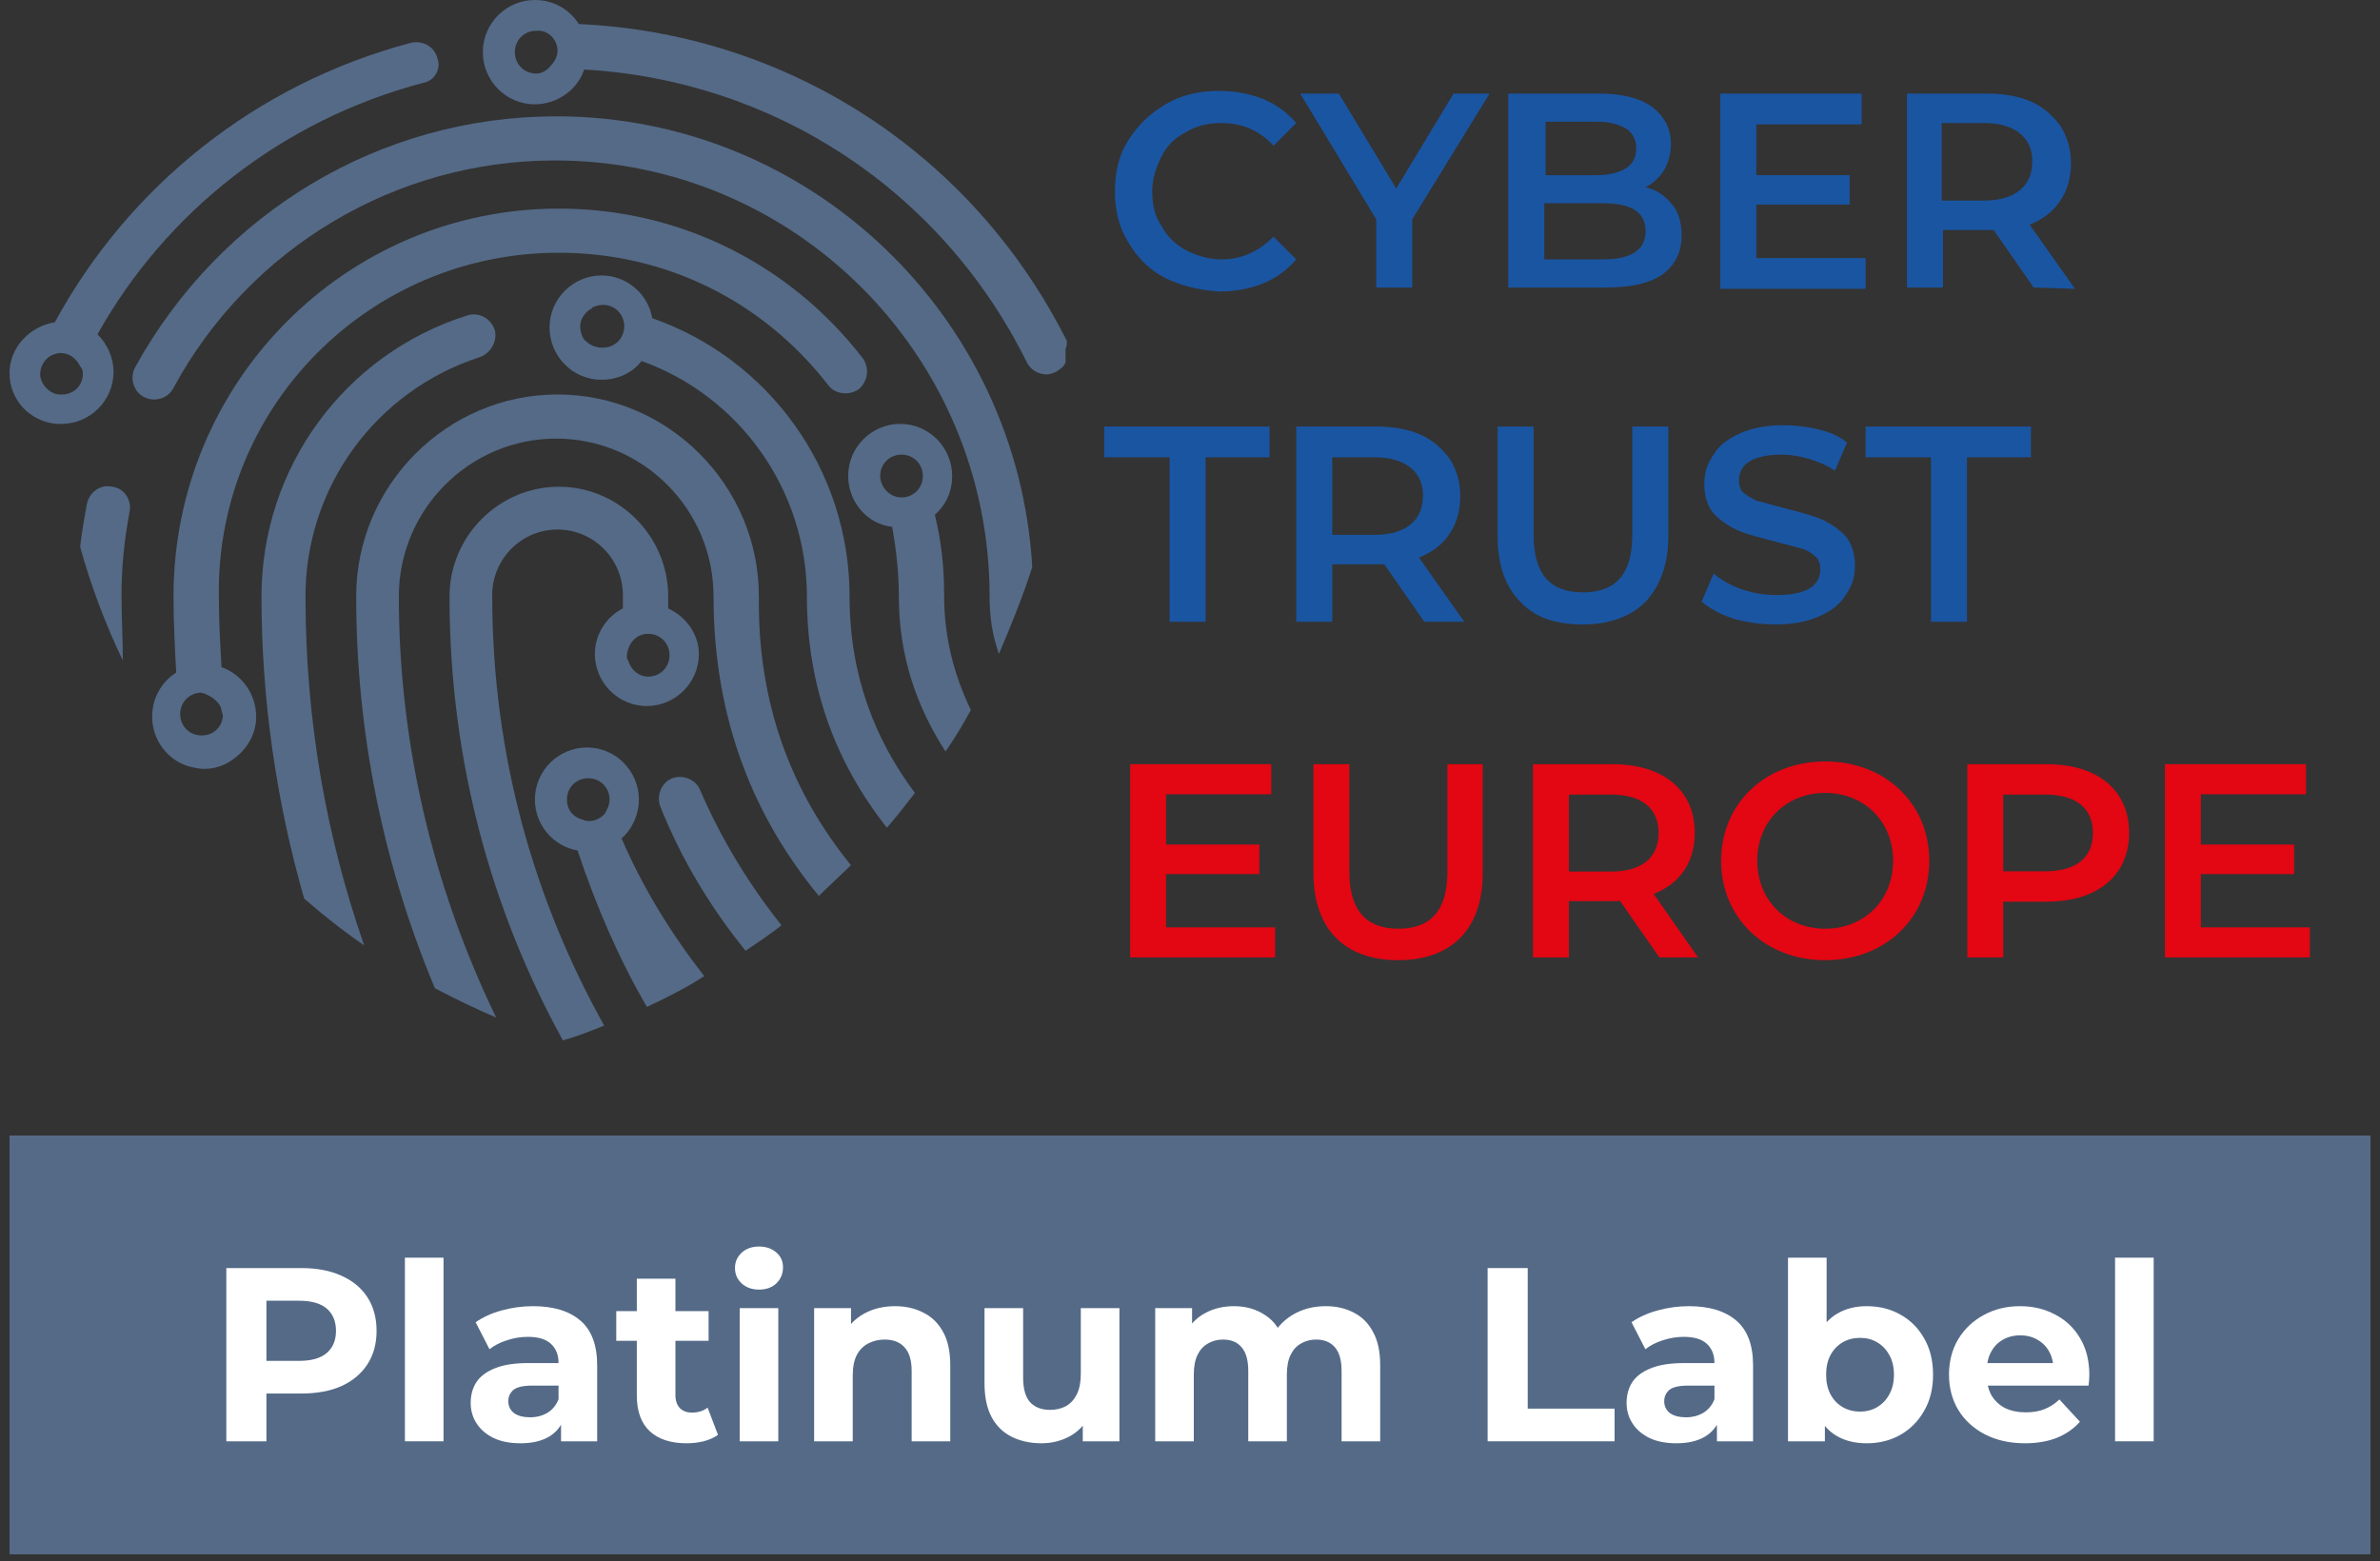 <svg width="125" height="82" viewBox="0 0 125 82" fill="none" xmlns="http://www.w3.org/2000/svg">
    <rect x="0" y="0" width="125" height="82" fill="#333333" stroke="none"/>
    <g clip-path="url(#clip0_2058_1239)">
        <path
            d="M22.98 3.09C22.84 2.458 22.21 2.107 21.58 2.248C13.386 4.425 6.733 9.834 2.881 16.928C1.55 17.139 0.5 18.263 0.5 19.598C0.5 21.002 1.55 22.126 2.951 22.267H3.021C3.091 22.267 3.161 22.267 3.231 22.267C4.702 22.267 5.963 21.073 5.963 19.527C5.963 18.755 5.612 18.052 5.122 17.56C8.694 11.168 14.787 6.322 22.21 4.355C22.77 4.285 23.19 3.652 22.98 3.09ZM4.352 19.668C4.352 20.089 4.072 20.511 3.651 20.651C3.511 20.721 3.371 20.721 3.231 20.721C3.091 20.721 2.951 20.721 2.811 20.651C2.461 20.511 2.111 20.089 2.111 19.668C2.111 19.246 2.321 18.895 2.671 18.684C2.811 18.614 3.021 18.544 3.161 18.544C3.651 18.544 4.002 18.825 4.212 19.246C4.352 19.387 4.352 19.527 4.352 19.668Z"
            fill="#546A87" />
        <path
            d="M54.216 29.783C53.726 31.328 53.095 32.874 52.465 34.349C52.115 33.365 51.975 32.382 51.975 31.328C51.975 18.685 41.75 8.429 29.145 8.429C20.811 8.429 13.107 12.995 9.115 20.371C8.835 20.933 8.135 21.143 7.575 20.862C7.014 20.581 6.804 19.879 7.084 19.317C11.566 11.169 19.97 6.111 29.215 6.111C42.52 6.111 53.446 16.578 54.216 29.783Z"
            fill="#546A87" />
        <path
            d="M56.033 17.912C51.061 8.008 41.327 1.756 30.402 1.264C29.912 0.492 29.071 0 28.091 0C26.62 0 25.359 1.194 25.359 2.739C25.359 4.215 26.55 5.479 28.091 5.479C29.281 5.479 30.332 4.706 30.682 3.653C40.626 4.215 49.45 9.974 53.932 19.036C54.143 19.457 54.563 19.668 54.983 19.668C55.123 19.668 55.333 19.598 55.473 19.527C55.683 19.387 55.893 19.247 55.963 19.036C55.963 18.825 55.963 18.544 55.963 18.333C56.033 18.193 56.033 18.052 56.033 17.912ZM28.161 3.863C27.53 3.863 27.04 3.372 27.04 2.739C27.04 2.107 27.53 1.616 28.161 1.616C28.231 1.616 28.301 1.616 28.371 1.616C28.931 1.686 29.281 2.178 29.281 2.669C29.281 2.95 29.141 3.231 28.931 3.442C28.721 3.723 28.441 3.863 28.161 3.863Z"
            fill="#546A87" />
        <path
            d="M6.802 26.903C6.522 28.378 6.382 29.853 6.382 31.258C6.382 32.382 6.452 33.576 6.452 34.7C5.542 32.803 4.771 30.766 4.211 28.729C4.281 28.026 4.421 27.254 4.561 26.481C4.701 25.849 5.261 25.428 5.892 25.568C6.522 25.638 6.942 26.27 6.802 26.903Z"
            fill="#546A87" />
        <path
            d="M25.22 18.754C19.757 20.511 16.045 25.568 16.045 31.328C16.045 37.931 17.166 44.042 19.127 49.661C18.006 48.889 17.026 48.116 15.975 47.203C14.505 42.075 13.734 36.737 13.734 31.328C13.734 24.585 18.076 18.614 24.519 16.577C25.15 16.366 25.78 16.717 25.99 17.35C26.13 17.912 25.78 18.544 25.22 18.754Z"
            fill="#546A87" />
        <path
            d="M44.62 31.328C44.62 24.655 40.348 18.825 34.256 16.718C34.046 15.453 32.925 14.47 31.595 14.47C30.124 14.47 28.863 15.664 28.863 17.209C28.863 18.684 30.054 19.949 31.595 19.949C32.435 19.949 33.205 19.597 33.696 18.965C38.808 20.792 42.379 25.709 42.379 31.328C42.379 36.104 43.92 40.108 46.581 43.48C47.072 42.918 47.562 42.286 48.052 41.654C45.951 38.844 44.62 35.472 44.62 31.328ZM30.684 17.841C30.544 17.631 30.474 17.42 30.474 17.139C30.474 16.788 30.684 16.436 31.034 16.226C31.034 16.226 31.104 16.226 31.104 16.155C31.244 16.085 31.454 16.015 31.665 16.015C32.295 16.015 32.785 16.507 32.785 17.139C32.785 17.771 32.295 18.263 31.665 18.263C31.244 18.263 30.964 18.122 30.684 17.841C30.754 17.841 30.754 17.841 30.684 17.841Z"
            fill="#546A87" />
        <path
            d="M44.689 45.447C44.129 46.009 43.568 46.501 43.008 47.063C39.647 42.989 37.476 37.861 37.476 31.328C37.476 26.762 33.764 23.04 29.212 23.04C24.66 23.04 20.948 26.762 20.948 31.328C20.948 38.985 22.699 46.501 26.06 53.455C24.94 52.963 23.889 52.471 22.839 51.909C20.108 45.377 18.707 38.423 18.707 31.328C18.707 25.498 23.469 20.722 29.282 20.722C35.094 20.722 39.857 25.498 39.857 31.328C39.787 37.158 41.678 41.724 44.689 45.447Z"
            fill="#546A87" />
        <path
            d="M41.048 48.608C40.418 49.1 39.788 49.522 39.157 49.943C37.337 47.695 35.796 45.166 34.675 42.356C34.465 41.795 34.745 41.092 35.306 40.881C35.866 40.671 36.566 40.952 36.776 41.514C37.897 44.113 39.367 46.501 41.048 48.608Z"
            fill="#546A87" />
        <path
            d="M32.646 44.042C33.206 43.551 33.556 42.778 33.556 42.005C33.556 40.53 32.366 39.266 30.825 39.266C29.354 39.266 28.094 40.46 28.094 42.005C28.094 43.34 29.074 44.464 30.335 44.674C31.315 47.624 32.506 50.364 33.976 52.893C35.027 52.401 36.007 51.909 36.988 51.277C35.237 49.029 33.766 46.641 32.646 44.042ZM29.774 42.005C29.774 41.373 30.265 40.881 30.895 40.881C31.525 40.881 32.015 41.373 32.015 42.005C32.015 42.286 31.875 42.567 31.735 42.778C31.525 42.989 31.245 43.129 30.965 43.129C30.825 43.129 30.755 43.129 30.615 43.059C30.055 42.918 29.774 42.497 29.774 42.005Z"
            fill="#546A87" />
        <path
            d="M35.095 31.961C35.095 31.75 35.095 31.539 35.095 31.328C35.095 28.167 32.504 25.568 29.352 25.568C26.201 25.568 23.609 28.167 23.609 31.328C23.609 40.038 25.851 47.906 29.562 54.649C30.332 54.438 31.033 54.157 31.733 53.876C28.091 47.343 25.851 39.757 25.851 31.258C25.851 29.361 27.391 27.816 29.282 27.816C31.173 27.816 32.714 29.361 32.714 31.258C32.714 31.469 32.714 31.75 32.714 31.961C31.873 32.382 31.243 33.295 31.243 34.349C31.243 35.824 32.434 37.088 33.974 37.088C35.445 37.088 36.705 35.894 36.705 34.349C36.705 33.295 36.005 32.382 35.095 31.961ZM32.924 34.419C32.994 33.787 33.414 33.295 34.044 33.295C34.674 33.295 35.165 33.787 35.165 34.419C35.165 35.051 34.674 35.543 34.044 35.543C33.554 35.543 33.134 35.192 32.994 34.7C32.924 34.63 32.924 34.559 32.924 34.419Z"
            fill="#546A87" />
        <path
            d="M45.319 18.825C41.468 13.838 35.655 10.958 29.352 10.958C18.147 10.958 9.113 20.09 9.113 31.328C9.113 32.663 9.183 33.998 9.253 35.332C8.482 35.824 7.992 36.667 7.992 37.65C7.992 38.844 8.763 39.898 9.883 40.249C10.163 40.319 10.443 40.39 10.723 40.39C11.214 40.39 11.704 40.249 12.124 39.968C12.894 39.477 13.455 38.633 13.455 37.65C13.455 36.456 12.684 35.403 11.634 35.051C11.564 33.787 11.494 32.593 11.494 31.328C11.354 21.354 19.407 13.276 29.352 13.276C34.954 13.276 40.067 15.805 43.498 20.23C43.849 20.722 44.619 20.792 45.109 20.441C45.599 20.019 45.669 19.317 45.319 18.825ZM11.634 37.299C11.634 37.369 11.704 37.51 11.704 37.58V37.65C11.634 38.212 11.214 38.633 10.583 38.633C9.953 38.633 9.463 38.142 9.463 37.51C9.463 36.878 9.953 36.386 10.583 36.386C11.074 36.526 11.564 36.878 11.634 37.299Z"
            fill="#546A87" />
        <path
            d="M49.589 31.328C49.589 29.853 49.449 28.448 49.099 27.043C49.659 26.551 50.009 25.849 50.009 25.006C50.009 23.531 48.819 22.267 47.278 22.267C45.807 22.267 44.547 23.461 44.547 25.006C44.547 26.341 45.527 27.535 46.858 27.675C47.068 28.869 47.208 30.064 47.208 31.328C47.208 34.419 48.119 37.088 49.659 39.476C50.149 38.774 50.569 38.071 50.99 37.298C50.149 35.542 49.589 33.576 49.589 31.328ZM46.228 25.006C46.228 24.374 46.718 23.882 47.348 23.882C47.978 23.882 48.469 24.374 48.469 25.006C48.469 25.638 47.978 26.13 47.348 26.13C46.718 26.13 46.228 25.568 46.228 25.006Z"
            fill="#546A87" />
        <path
            d="M61.216 14.61C60.376 14.189 59.745 13.557 59.255 12.714C58.765 11.941 58.555 11.028 58.555 10.045C58.555 9.061 58.765 8.148 59.255 7.375C59.745 6.603 60.376 5.971 61.216 5.479C62.056 4.987 62.967 4.776 64.017 4.776C64.858 4.776 65.628 4.917 66.328 5.198C67.028 5.479 67.589 5.9 68.079 6.462L66.888 7.656C66.188 6.884 65.278 6.462 64.157 6.462C63.457 6.462 62.827 6.603 62.266 6.954C61.706 7.235 61.286 7.656 61.006 8.218C60.726 8.78 60.516 9.342 60.516 10.045C60.516 10.747 60.656 11.379 61.006 11.871C61.286 12.433 61.776 12.854 62.266 13.135C62.827 13.416 63.457 13.627 64.157 13.627C65.208 13.627 66.118 13.206 66.888 12.433L68.079 13.627C67.589 14.189 67.028 14.61 66.328 14.891C65.628 15.172 64.858 15.313 64.017 15.313C63.037 15.242 62.056 15.032 61.216 14.61Z"
            fill="#1A55A2" />
        <path
            d="M74.172 11.52V15.102H72.281V11.52L68.289 4.917H70.32L73.331 9.904L76.343 4.917H78.233L74.172 11.52Z"
            fill="#1A55A2" />
        <path
            d="M87.829 10.747C88.179 11.169 88.319 11.73 88.319 12.363C88.319 13.276 87.969 13.908 87.339 14.4C86.638 14.891 85.658 15.102 84.327 15.102H79.215V4.917H83.977C85.168 4.917 86.078 5.128 86.778 5.619C87.409 6.111 87.759 6.743 87.759 7.586C87.759 8.078 87.619 8.57 87.409 8.921C87.198 9.272 86.849 9.623 86.428 9.834C87.058 9.974 87.479 10.326 87.829 10.747ZM81.176 6.392V9.202H83.837C84.537 9.202 85.028 9.061 85.378 8.851C85.728 8.64 85.938 8.289 85.938 7.797C85.938 7.305 85.728 6.954 85.378 6.743C85.028 6.533 84.537 6.392 83.837 6.392H81.176ZM86.428 12.152C86.428 11.169 85.728 10.677 84.187 10.677H81.106V13.627H84.187C85.658 13.627 86.428 13.135 86.428 12.152Z"
            fill="#1A55A2" />
        <path
            d="M97.985 13.557V15.172H90.352V4.917H97.775V6.533H92.243V9.202H97.145V10.747H92.243V13.557H97.985Z"
            fill="#1A55A2" />
        <path
            d="M106.809 15.102L104.708 12.082C104.638 12.082 104.498 12.082 104.358 12.082H102.047V15.102H100.156V4.917H104.358C105.269 4.917 106.039 5.057 106.669 5.338C107.299 5.619 107.79 6.041 108.21 6.603C108.56 7.165 108.77 7.797 108.77 8.57C108.77 9.342 108.56 10.045 108.21 10.536C107.86 11.098 107.299 11.52 106.599 11.801L108.98 15.172L106.809 15.102ZM106.109 7.024C105.689 6.673 105.058 6.462 104.218 6.462H101.977V10.536H104.218C105.058 10.536 105.689 10.326 106.109 9.974C106.529 9.623 106.739 9.132 106.739 8.429C106.739 7.867 106.529 7.375 106.109 7.024Z"
            fill="#1A55A2" />
        <path
            d="M61.358 24.023H57.996V22.407H66.68V24.023H63.319V32.663H61.428V24.023H61.358Z"
            fill="#1A55A2" />
        <path
            d="M74.805 32.663L72.704 29.642C72.634 29.642 72.494 29.642 72.284 29.642H69.973V32.663H68.082V22.407H72.284C73.194 22.407 73.965 22.548 74.595 22.829C75.225 23.11 75.715 23.531 76.136 24.093C76.486 24.655 76.696 25.287 76.696 26.06C76.696 26.833 76.486 27.535 76.136 28.027C75.786 28.589 75.225 29.01 74.525 29.291L76.906 32.663H74.805ZM74.105 24.585C73.685 24.233 73.054 24.023 72.214 24.023H69.973V28.097H72.214C73.054 28.097 73.685 27.886 74.105 27.535C74.525 27.184 74.735 26.692 74.735 25.99C74.735 25.428 74.525 24.936 74.105 24.585Z"
            fill="#1A55A2" />
        <path
            d="M79.847 31.609C79.077 30.836 78.656 29.712 78.656 28.167V22.407H80.547V28.097C80.547 30.134 81.388 31.117 83.138 31.117C84.889 31.117 85.73 30.134 85.73 28.097V22.407H87.621V28.167C87.621 29.642 87.2 30.766 86.43 31.609C85.66 32.382 84.539 32.803 83.138 32.803C81.738 32.803 80.617 32.452 79.847 31.609Z"
            fill="#1A55A2" />
        <path
            d="M91.122 32.522C90.422 32.312 89.791 31.96 89.371 31.609L90.001 30.134C90.422 30.485 90.912 30.766 91.542 30.977C92.172 31.188 92.733 31.258 93.363 31.258C94.133 31.258 94.694 31.117 95.043 30.907C95.394 30.696 95.604 30.345 95.604 29.923C95.604 29.642 95.534 29.361 95.324 29.221C95.114 29.01 94.834 28.869 94.553 28.799C94.273 28.729 93.783 28.588 93.223 28.448C92.453 28.237 91.822 28.097 91.332 27.886C90.842 27.675 90.422 27.394 90.071 27.043C89.721 26.692 89.511 26.13 89.511 25.428C89.511 24.866 89.651 24.374 90.001 23.882C90.281 23.391 90.772 23.039 91.402 22.758C92.032 22.477 92.802 22.337 93.643 22.337C94.273 22.337 94.903 22.407 95.464 22.548C96.094 22.688 96.584 22.899 97.004 23.25L96.374 24.725C95.954 24.444 95.464 24.234 94.974 24.093C94.483 23.953 93.993 23.882 93.573 23.882C92.802 23.882 92.242 24.023 91.892 24.233C91.542 24.444 91.332 24.795 91.332 25.217C91.332 25.498 91.402 25.779 91.612 25.919C91.822 26.06 92.102 26.27 92.382 26.341C92.733 26.411 93.153 26.551 93.713 26.692C94.483 26.903 95.114 27.043 95.604 27.254C96.094 27.465 96.514 27.745 96.865 28.097C97.215 28.448 97.425 29.01 97.425 29.712C97.425 30.274 97.285 30.766 96.934 31.258C96.654 31.75 96.164 32.101 95.534 32.382C94.903 32.663 94.133 32.803 93.293 32.803C92.662 32.803 91.892 32.733 91.122 32.522Z"
            fill="#1A55A2" />
        <path
            d="M101.346 24.023H97.984V22.407H106.668V24.023H103.307V32.663H101.416V24.023H101.346Z"
            fill="#1A55A2" />
        <path
            d="M61.243 48.714H66.971V50.294H59.358V40.144H66.768V41.724H61.243V44.364H66.144V45.915H61.243V48.714Z"
            fill="#E30613" />
        <path
            d="M73.437 50.439C70.653 50.439 68.985 48.83 68.985 45.871V40.144H70.87V45.799C70.87 47.887 71.813 48.786 73.451 48.786C75.09 48.786 76.018 47.887 76.018 45.799V40.144H77.874V45.871C77.874 48.83 76.206 50.439 73.437 50.439Z"
            fill="#E30613" />
        <path
            d="M89.185 50.294H87.155L85.081 47.322C84.951 47.336 84.82 47.336 84.69 47.336H82.399V50.294H80.514V40.144H84.69C87.358 40.144 89.011 41.507 89.011 43.755C89.011 45.291 88.228 46.422 86.85 46.959L89.185 50.294ZM87.111 43.755C87.111 42.478 86.256 41.739 84.603 41.739H82.399V45.785H84.603C86.256 45.785 87.111 45.031 87.111 43.755Z"
            fill="#E30613" />
        <path
            d="M95.861 50.439C92.715 50.439 90.394 48.221 90.394 45.219C90.394 42.218 92.715 39.999 95.861 39.999C99.007 39.999 101.328 42.203 101.328 45.219C101.328 48.235 99.007 50.439 95.861 50.439ZM95.861 48.786C97.906 48.786 99.428 47.292 99.428 45.219C99.428 43.145 97.906 41.652 95.861 41.652C93.817 41.652 92.294 43.145 92.294 45.219C92.294 47.292 93.817 48.786 95.861 48.786Z"
            fill="#E30613" />
        <path
            d="M107.502 40.144C110.17 40.144 111.823 41.507 111.823 43.755C111.823 45.987 110.17 47.365 107.502 47.365H105.211V50.294H103.326V40.144H107.502ZM107.415 45.77C109.068 45.77 109.923 45.031 109.923 43.755C109.923 42.478 109.068 41.739 107.415 41.739H105.211V45.77H107.415Z"
            fill="#E30613" />
        <path
            d="M115.59 48.714H121.318V50.294H113.705V40.144H121.115V41.724H115.59V44.364H120.491V45.915H115.59V48.714Z"
            fill="#E30613" />
        <path d="M124.5 59.648H0.5V81.648H124.5V59.648Z" fill="#546A87" />
        <path
            d="M11.887 75.712V66.612H15.826C16.64 66.612 17.342 66.746 17.932 67.014C18.521 67.275 18.976 67.651 19.297 68.145C19.617 68.639 19.778 69.229 19.778 69.913C19.778 70.59 19.617 71.174 19.297 71.668C18.976 72.162 18.521 72.544 17.932 72.812C17.342 73.073 16.64 73.203 15.826 73.203H13.057L13.993 72.254V75.712H11.887ZM13.993 72.487L13.057 71.487H15.709C16.359 71.487 16.844 71.348 17.165 71.07C17.485 70.793 17.646 70.407 17.646 69.913C17.646 69.411 17.485 69.021 17.165 68.743C16.844 68.466 16.359 68.328 15.709 68.328H13.057L13.993 67.326V72.487Z"
            fill="white" />
        <path d="M21.266 75.712V66.066H23.294V75.712H21.266Z" fill="white" />
        <path
            d="M29.466 75.712V74.347L29.336 74.047V71.603C29.336 71.17 29.201 70.832 28.933 70.59C28.673 70.347 28.27 70.225 27.724 70.225C27.351 70.225 26.983 70.286 26.619 70.407C26.263 70.52 25.96 70.676 25.709 70.876L24.981 69.459C25.362 69.19 25.821 68.982 26.359 68.835C26.896 68.687 27.442 68.614 27.997 68.614C29.063 68.614 29.89 68.865 30.48 69.368C31.069 69.87 31.364 70.654 31.364 71.721V75.712H29.466ZM27.334 75.816C26.788 75.816 26.32 75.725 25.93 75.543C25.54 75.352 25.241 75.096 25.033 74.775C24.825 74.455 24.721 74.095 24.721 73.697C24.721 73.281 24.82 72.916 25.02 72.605C25.228 72.293 25.553 72.05 25.995 71.876C26.437 71.695 27.013 71.603 27.724 71.603H29.583V72.787H27.945C27.468 72.787 27.139 72.865 26.957 73.02C26.783 73.177 26.697 73.371 26.697 73.606C26.697 73.865 26.796 74.073 26.996 74.23C27.204 74.377 27.485 74.451 27.841 74.451C28.179 74.451 28.482 74.373 28.751 74.216C29.019 74.052 29.214 73.814 29.336 73.501L29.648 74.438C29.5 74.888 29.232 75.231 28.842 75.465C28.452 75.698 27.949 75.816 27.334 75.816Z"
            fill="white" />
        <path
            d="M36.059 75.816C35.236 75.816 34.594 75.608 34.135 75.192C33.676 74.767 33.446 74.138 33.446 73.306V67.171H35.474V73.281C35.474 73.575 35.552 73.805 35.708 73.969C35.864 74.126 36.077 74.204 36.345 74.204C36.666 74.204 36.939 74.117 37.164 73.944L37.71 75.374C37.502 75.521 37.251 75.633 36.956 75.712C36.67 75.781 36.371 75.816 36.059 75.816ZM32.367 70.433V68.874H37.216V70.433H32.367Z"
            fill="white" />
        <path
            d="M38.849 75.712V68.718H40.877V75.712H38.849ZM39.863 67.743C39.49 67.743 39.187 67.634 38.953 67.418C38.719 67.201 38.602 66.932 38.602 66.612C38.602 66.291 38.719 66.022 38.953 65.805C39.187 65.589 39.49 65.481 39.863 65.481C40.235 65.481 40.539 65.585 40.773 65.793C41.007 65.992 41.124 66.252 41.124 66.573C41.124 66.91 41.007 67.192 40.773 67.418C40.547 67.634 40.244 67.743 39.863 67.743Z"
            fill="white" />
        <path
            d="M47.01 68.614C47.564 68.614 48.058 68.726 48.492 68.951C48.934 69.168 49.28 69.506 49.532 69.966C49.783 70.416 49.909 70.997 49.909 71.707V75.712H47.881V72.019C47.881 71.456 47.755 71.04 47.504 70.772C47.261 70.503 46.914 70.368 46.464 70.368C46.143 70.368 45.853 70.438 45.593 70.576C45.341 70.707 45.142 70.91 44.995 71.188C44.856 71.465 44.787 71.82 44.787 72.254V75.712H42.759V68.718H44.696V70.654L44.332 70.07C44.583 69.602 44.943 69.242 45.411 68.99C45.879 68.739 46.412 68.614 47.01 68.614Z"
            fill="white" />
        <path
            d="M54.698 75.816C54.117 75.816 53.597 75.703 53.138 75.478C52.687 75.252 52.336 74.91 52.085 74.451C51.834 73.983 51.708 73.389 51.708 72.669V68.718H53.736V72.371C53.736 72.951 53.857 73.38 54.1 73.657C54.351 73.926 54.702 74.061 55.153 74.061C55.465 74.061 55.742 73.996 55.985 73.865C56.228 73.727 56.418 73.519 56.557 73.242C56.696 72.956 56.765 72.6 56.765 72.175V68.718H58.793V75.712H56.869V73.787L57.22 74.347C56.986 74.832 56.639 75.2 56.18 75.451C55.729 75.694 55.235 75.816 54.698 75.816Z"
            fill="white" />
        <path
            d="M69.629 68.614C70.183 68.614 70.673 68.726 71.098 68.951C71.531 69.168 71.869 69.506 72.112 69.966C72.363 70.416 72.489 70.997 72.489 71.707V75.712H70.461V72.019C70.461 71.456 70.344 71.04 70.11 70.772C69.876 70.503 69.546 70.368 69.122 70.368C68.827 70.368 68.563 70.438 68.329 70.576C68.095 70.707 67.913 70.906 67.783 71.174C67.653 71.443 67.588 71.785 67.588 72.201V75.712H65.56V72.019C65.56 71.456 65.443 71.04 65.209 70.772C64.984 70.503 64.659 70.368 64.234 70.368C63.939 70.368 63.675 70.438 63.441 70.576C63.207 70.707 63.025 70.906 62.895 71.174C62.765 71.443 62.7 71.785 62.7 72.201V75.712H60.672V68.718H62.609V70.629L62.245 70.07C62.487 69.593 62.83 69.233 63.272 68.99C63.722 68.739 64.234 68.614 64.806 68.614C65.447 68.614 66.006 68.778 66.483 69.108C66.968 69.428 67.289 69.922 67.445 70.59L66.73 70.394C66.964 69.849 67.337 69.415 67.848 69.094C68.368 68.774 68.962 68.614 69.629 68.614Z"
            fill="white" />
        <path d="M78.131 75.712V66.612H80.237V73.996H84.8V75.712H78.131Z" fill="white" />
        <path
            d="M90.175 75.712V74.347L90.045 74.047V71.603C90.045 71.17 89.91 70.832 89.642 70.59C89.382 70.347 88.979 70.225 88.433 70.225C88.06 70.225 87.692 70.286 87.328 70.407C86.972 70.52 86.669 70.676 86.418 70.876L85.69 69.459C86.071 69.19 86.53 68.982 87.068 68.835C87.605 68.687 88.151 68.614 88.706 68.614C89.772 68.614 90.599 68.865 91.189 69.368C91.778 69.87 92.073 70.654 92.073 71.721V75.712H90.175ZM88.043 75.816C87.497 75.816 87.029 75.725 86.639 75.543C86.249 75.352 85.95 75.096 85.742 74.775C85.534 74.455 85.43 74.095 85.43 73.697C85.43 73.281 85.529 72.916 85.729 72.605C85.937 72.293 86.262 72.05 86.704 71.876C87.146 71.695 87.722 71.603 88.433 71.603H90.292V72.787H88.654C88.177 72.787 87.848 72.865 87.666 73.02C87.492 73.177 87.406 73.371 87.406 73.606C87.406 73.865 87.505 74.073 87.705 74.23C87.913 74.377 88.194 74.451 88.55 74.451C88.888 74.451 89.191 74.373 89.46 74.216C89.728 74.052 89.923 73.814 90.045 73.501L90.357 74.438C90.209 74.888 89.941 75.231 89.551 75.465C89.161 75.698 88.658 75.816 88.043 75.816Z"
            fill="white" />
        <path
            d="M98.042 75.816C97.427 75.816 96.898 75.686 96.456 75.425C96.014 75.165 95.676 74.771 95.442 74.243C95.208 73.705 95.091 73.029 95.091 72.215C95.091 71.391 95.213 70.715 95.455 70.186C95.707 69.658 96.053 69.263 96.495 69.004C96.937 68.743 97.453 68.614 98.042 68.614C98.701 68.614 99.29 68.761 99.81 69.055C100.338 69.35 100.754 69.766 101.058 70.303C101.37 70.841 101.526 71.478 101.526 72.215C101.526 72.942 101.37 73.575 101.058 74.112C100.754 74.65 100.338 75.07 99.81 75.374C99.29 75.668 98.701 75.816 98.042 75.816ZM93.908 75.712V66.066H95.936V70.135L95.806 72.201L95.845 74.281V75.712H93.908ZM97.691 74.151C98.029 74.151 98.328 74.073 98.588 73.918C98.857 73.761 99.069 73.54 99.225 73.254C99.39 72.96 99.472 72.613 99.472 72.215C99.472 71.807 99.39 71.46 99.225 71.174C99.069 70.888 98.857 70.668 98.588 70.511C98.328 70.356 98.029 70.278 97.691 70.278C97.353 70.278 97.05 70.356 96.781 70.511C96.513 70.668 96.3 70.888 96.144 71.174C95.988 71.46 95.91 71.807 95.91 72.215C95.91 72.613 95.988 72.96 96.144 73.254C96.3 73.54 96.513 73.761 96.781 73.918C97.05 74.073 97.353 74.151 97.691 74.151Z"
            fill="white" />
        <path
            d="M106.354 75.816C105.557 75.816 104.855 75.659 104.248 75.347C103.65 75.035 103.187 74.611 102.857 74.073C102.528 73.528 102.363 72.908 102.363 72.215C102.363 71.513 102.524 70.893 102.844 70.356C103.174 69.809 103.62 69.385 104.183 69.082C104.747 68.769 105.384 68.614 106.094 68.614C106.779 68.614 107.394 68.761 107.94 69.055C108.495 69.341 108.933 69.757 109.253 70.303C109.574 70.841 109.734 71.487 109.734 72.24C109.734 72.319 109.73 72.409 109.721 72.513C109.713 72.609 109.704 72.7 109.695 72.787H104.014V71.603H108.629L107.849 71.954C107.849 71.591 107.776 71.274 107.628 71.005C107.481 70.737 107.277 70.529 107.017 70.382C106.757 70.225 106.454 70.147 106.107 70.147C105.761 70.147 105.453 70.225 105.184 70.382C104.924 70.529 104.721 70.741 104.573 71.019C104.426 71.287 104.352 71.608 104.352 71.981V72.293C104.352 72.674 104.435 73.012 104.599 73.306C104.773 73.593 105.011 73.814 105.314 73.969C105.626 74.117 105.99 74.191 106.406 74.191C106.779 74.191 107.104 74.134 107.381 74.022C107.667 73.909 107.927 73.74 108.161 73.514L109.24 74.684C108.92 75.049 108.517 75.33 108.031 75.529C107.546 75.72 106.987 75.816 106.354 75.816Z"
            fill="white" />
        <path d="M111.085 75.712V66.066H113.113V75.712H111.085Z" fill="white" />
    </g>
    <defs>
        <clipPath id="clip0_2058_1239">
            <rect width="125" height="82" fill="white" />
        </clipPath>
    </defs>
</svg>